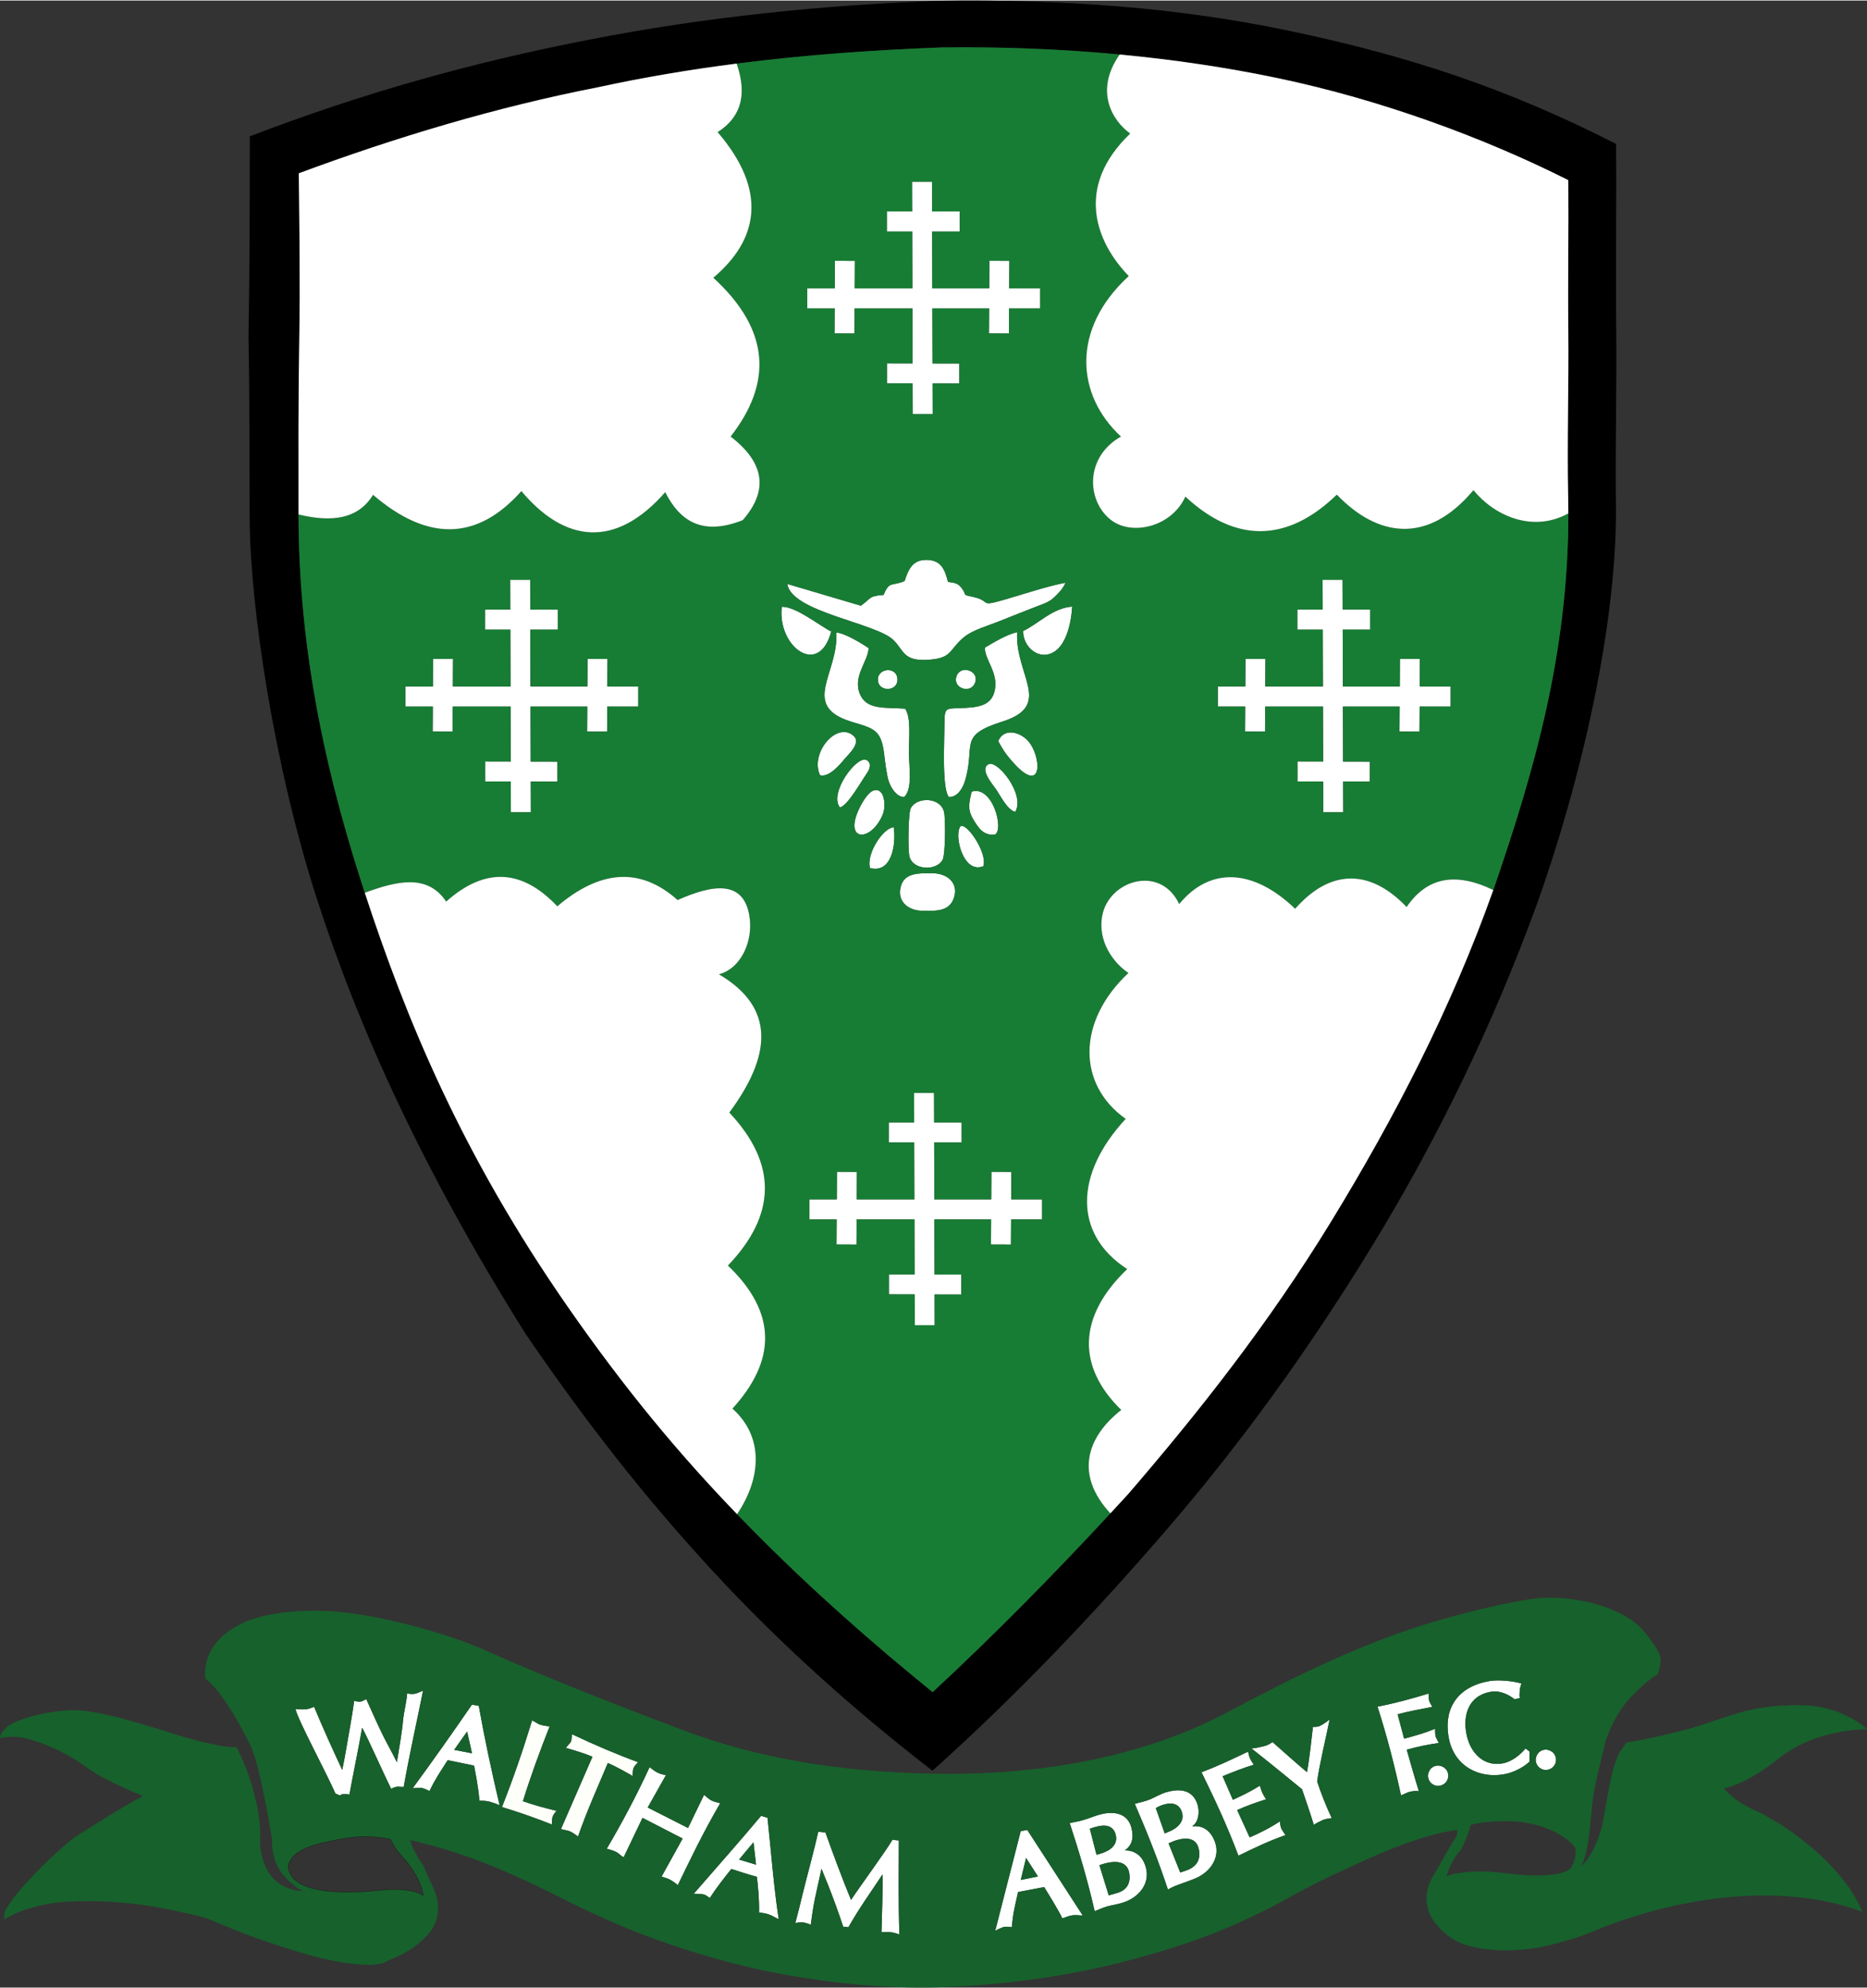 <svg xmlns:inkscape="http://www.inkscape.org/namespaces/inkscape" xmlns:sodipodi="http://sodipodi.sourceforge.net/DTD/sodipodi-0.dtd" xmlns="http://www.w3.org/2000/svg" xmlns:svg="http://www.w3.org/2000/svg" version="1.1" id="svg89" sodipodi:docname="a52720aded25bff6996a8df459c4a5c7.cdr" viewBox="0.0 0.0 527.67 561.38" width="306.504" height="326.26">
  <rect x="0.0" y="0.0" width="527.67" height="561.38" fill="#333333" stroke="none"/>
  <defs id="defs93"/>
  <sodipodi:namedview id="namedview91" pagecolor="#ffffff" bordercolor="#666666" borderopacity="1.0" inkscape:pageshadow="2" inkscape:pageopacity="0.0" inkscape:pagecheckerboard="0"/>
  <g id="Layer1000" transform="translate(-33.805,-140.255)">
    <path d="m 256.323,305.086 c 1.099,7.944 25.184,11.011 30.051,15.896 2.932,2.943 2.721,5.939 9.616,5.538 6.569,-0.382 6.012,-2.447 9.445,-5.687 2.704,-2.552 5.819,-3.274 10.182,-4.978 3.662,-1.43 7.228,-2.89 10.874,-4.292 1.928,-0.741 3.768,-1.293 5.153,-2.6 1.076,-1.016 2.611,-2.484 3.289,-4.23 -5.502,1.063 -12.191,3.353 -17.749,4.933 -6.854,1.948 -2.981,0.218 -8.532,-0.965 -3.095,-0.66 -1.39,-0.258 -3.073,-2.485 -0.953,-1.261 -1.907,-1.507 -3.852,-1.706 -0.935,-3.807 -2.099,-6.197 -6.117,-6.229 -3.902,-0.03 -5.106,2.776 -6.14,5.972 -3.512,1.543 -4.346,-0.124 -5.927,3.925 -4.299,0.316 -3.523,1.011 -6.434,3.051 z m 55.839,17.984 c -0.078,3.496 3.872,6.992 2.782,12.119 -0.969,4.561 -5.11,4.817 -10.11,4.987 -3.502,0.118 -4.065,-0.079 -4.079,3.716 -0.021,5.435 -0.788,18.732 1.193,21.373 2.449,0.161 3.979,-2.51 4.592,-4.534 3.091,-10.215 -2.168,-12.755 10.574,-16.768 14.484,-4.562 3.511,-13.168 4.17,-25.237 -2.894,0.538 -7.1,3.162 -9.12,4.345 z m -22.543,17.25 c -5.57,-0.416 -10.744,0.422 -12.703,-3.962 -2.273,-5.088 2.26,-9.353 2.384,-13.154 -1.673,-1.122 -6.515,-4.188 -9.13,-4.407 0.713,11.539 -10.321,20.723 4.269,25.218 5.994,1.847 8.405,2.036 9.228,8.945 0.243,2.041 0.718,6.13 1.316,7.869 0.666,1.936 2.236,4.468 4.343,4.449 2.509,-2.117 1.364,-8.954 1.364,-12.492 0,-4.434 0.646,-10.027 -1.071,-12.465 z m 1.203,41.674 c 0.9,4.053 7.805,4.256 9.426,0.943 0.759,-1.552 0.822,-11.352 0.381,-13.39 -0.907,-4.201 -7.546,-4.431 -9.388,-1.176 -0.771,1.362 -0.843,11.711 -0.419,13.623 z m 12.687,11.461 c 1.158,-4.089 -2.163,-6.583 -6.032,-6.636 -4.341,-0.059 -8.133,-0.061 -9.113,3.842 -1.063,4.231 2.231,6.704 6.122,6.771 4.296,0.075 7.87,0.097 9.023,-3.977 z m -48.754,-81.897 c -1.3,11.274 10.541,20.047 13.978,6.96 -3.108,-1.511 -10.166,-7.218 -13.978,-6.96 z m 68.228,6.795 c -0.163,4.487 4.712,8.928 9.22,5.586 2.994,-2.22 4.376,-7.804 4.637,-12.457 -5.547,0.353 -9.873,5.112 -13.857,6.871 z m -57.411,40.778 c 2.539,0.659 5.582,-2.972 6.805,-4.448 1.265,-1.526 4.981,-4.748 2.604,-6.756 -4.798,-4.054 -12.316,5.013 -9.41,11.204 z m 50.362,-9.674 c 1.409,2.719 2.514,4.166 4.254,6.111 8.582,9.594 8.028,-2.061 4.052,-6.279 -2.223,-2.358 -6.642,-3.646 -8.306,0.168 z m -32.613,20.704 c 0.959,-2.314 0.529,-7.67 -2.569,-6.743 -1.728,0.517 -3.609,3.905 -4.464,5.909 -3.702,8.673 3.822,8.581 7.033,0.835 z m 25.101,-6.39 c -0.884,3.741 -1.162,5.296 0.763,8.341 1.229,1.944 2.638,4.162 5.836,3.77 2.62,-1.477 -0.712,-14.011 -6.599,-12.111 z m 12.326,5.707 c 2.891,-4.881 -4.993,-14.679 -7.504,-13.485 -2.819,1.341 1.331,5.985 2.193,7.278 1.198,1.798 3.105,5.668 5.311,6.207 z m -49.536,-1.222 c 2.311,-0.795 5.567,-6.707 7.617,-9.706 0.634,-0.927 1.573,-2.803 -0.107,-3.716 -2.674,-1.452 -10.782,9.341 -7.51,13.422 z m 8.491,17.083 c 6.045,1.607 7.422,-6.455 6.698,-11.539 -3.012,0.212 -7.842,7.541 -6.698,11.539 z m 32.033,-0.525 c 1.278,-4.01 -5.357,-13.137 -6.594,-11.088 -1.676,2.776 1.005,13.397 6.594,11.088 z m -2.427,-51.626 c 1.541,-3.45 -3.688,-5.281 -5.023,-2.372 -1.642,3.576 3.632,5.485 5.023,2.372 z m -27.299,-0.37 c 0.643,2.933 6.109,2.555 5.369,-1.369 -0.613,-3.25 -6.202,-2.426 -5.369,1.369 z" style="fill:#ffffff;fill-rule:evenodd" id="path2"/>
    <path d="m 464.973,634.087 1.146,0.883 -0.038,2.859 c -1.831,1.685 -4.519,3.016 -6.923,3.489 -7.314,1.437 -14.323,-2.262 -15.848,-10.03 -1.728,-8.798 2.798,-14.806 11.535,-16.257 2.48,-0.412 6.596,-0.036 9.003,0.723 -0.278,0.501 -0.487,1.41 -0.53,2.12 -0.049,0.815 -0.087,1.297 0.018,1.98 l -1.496,0.323 c -1.578,-1.327 -4.168,-2.484 -6.368,-2.158 -6.776,1.004 -8.229,6.803 -7.198,12.018 1.075,5.436 5.065,9.397 10.528,8.199 2.294,-0.503 4.638,-2.294 6.171,-4.15 z" style="fill:#ffffff;fill-rule:evenodd" id="path4"/>
    <path d="m 440.992,644.559 c -0.765,0.212 -1.489,0.116 -2.171,-0.29 -0.681,-0.405 -1.125,-0.979 -1.331,-1.722 -0.2,-0.721 -0.107,-1.437 0.277,-2.15 0.385,-0.713 0.948,-1.171 1.691,-1.377 0.743,-0.206 1.471,-0.117 2.183,0.268 0.713,0.384 1.175,0.959 1.387,1.725 0.212,0.765 0.123,1.493 -0.268,2.183 -0.391,0.69 -0.98,1.144 -1.768,1.362 z" style="fill:#ffffff;fill-rule:evenodd" id="path6"/>
    <path d="m 431.383,634.423 c 1.121,3.926 2.214,7.805 3.428,11.731 -0.939,-0.121 -1.789,-0.04 -2.711,0.214 -0.678,0.187 -1.508,0.656 -2.332,0.96 -1.728,-8.015 -3.91,-16.593 -6.638,-25.058 5.22,-1.007 9.614,-2.24 14.422,-3.697 0.044,0.501 0.052,1.587 0.185,2.07 0.131,0.477 0.663,1.225 0.856,1.692 -2.867,0.559 -6.95,1.307 -9.777,2.086 l 1.833,6.902 c 3.385,-0.924 5.614,-1.517 8.775,-2.801 -0.04,0.528 -0.018,1.78 0.158,2.248 0.265,0.704 0.68,1.296 0.883,1.758 -3.613,0.543 -5.6,0.963 -9.082,1.895 z" style="fill:#ffffff;fill-rule:evenodd" id="path8"/>
    <path d="m 405.124,655.652 c -1.039,-3.399 -2.153,-6.601 -3.323,-10.037 -4.233,-3.485 -9.899,-8.084 -14.291,-11.533 1.093,-0.041 2.542,-0.421 3.571,-0.657 1.074,-0.246 1.392,-0.58 2.398,-1.134 2.24,1.995 7.738,6.869 9.71,8.474 0.578,-2.828 1.339,-9.604 1.689,-12.758 0.678,-0.059 1.332,0.025 1.94,-0.279 1.057,-0.528 1.934,-1.163 2.774,-1.825 -1.021,5.203 -2.902,12.78 -3.52,17.531 1.165,3.514 2.516,6.896 4.112,10.316 -0.962,0.186 -1.766,0.205 -2.567,0.574 -1.086,0.501 -1.744,0.841 -2.491,1.328 z" style="fill:#ffffff;fill-rule:evenodd" id="path10"/>
    <path d="m 373.389,640.795 c 4.558,-1.698 8.854,-3.762 13.158,-5.815 0.123,0.488 0.3,1.365 0.507,1.821 0.204,0.45 0.486,1.005 1.13,1.866 -2.723,0.812 -6.121,2.152 -8.837,3.252 l 2.903,6.668 c 2.642,-1.2 5.017,-2.342 7.635,-3.993 0.122,0.487 0.501,1.615 0.708,2.069 0.204,0.451 0.777,1.356 1.041,1.787 -2.724,0.849 -5.589,1.861 -8.176,3.038 l 3.537,7.723 c 2.571,-1.098 6.087,-2.843 8.527,-4.539 0.057,0.543 0.202,1.557 0.409,2.013 0.204,0.449 0.88,1.442 1.201,1.871 -4.905,1.736 -8.835,3.639 -13.309,5.825 -3.328,-8.799 -6.506,-15.535 -10.434,-23.584 z" style="fill:#ffffff;fill-rule:evenodd" id="path12"/>
    <path d="m 363.898,673.958 c -2.631,-7.991 -5.83,-16.077 -9.362,-24.218 1.497,-0.452 3.061,-0.722 4.491,-1.355 1.447,-0.641 2.835,-1.478 4.34,-1.923 2.907,-0.861 7.079,-1.257 8.711,2.946 1.049,2.699 0.282,5.691 -1.246,6.57 l 0.038,0.099 c 1.992,-0.243 4.694,0.402 6.194,4.074 1.868,4.574 -1.148,8.686 -5.026,10.474 -0.721,0.332 -1.478,0.583 -2.216,0.874 -1.837,0.724 -4.005,1.286 -5.923,2.459 z m 0.172,-13.071 3.306,8.241 1.669,-0.567 c 3.248,-1.103 4.117,-3.377 3.585,-5.993 -0.854,-4.201 -5.297,-3.223 -8.559,-1.681 z m -3.605,-9.963 2.517,7.15 1.052,-0.421 c 2.735,-1.095 4.809,-3.121 3.69,-5.918 -0.932,-2.329 -3.229,-2.439 -5.507,-1.64 -0.551,0.193 -1.177,0.493 -1.752,0.828 z" style="fill:#ffffff;fill-rule:evenodd" id="path14"/>
    <path d="m 343.192,680.061 c -1.83,-8.112 -4.279,-16.452 -7.058,-24.914 1.057,-0.217 2.128,-0.375 3.17,-0.651 2.13,-0.564 3.843,-1.387 5.827,-1.859 3.648,-0.869 7.383,-0.201 8.425,3.777 0.897,3.425 -0.138,5.201 -1.784,6.446 l 0.02,0.057 c 1.465,-0.105 4.768,0.503 5.897,4.885 1.24,4.816 -2.389,8.637 -6.76,9.917 -1.554,0.455 -2.9,0.642 -4.184,0.989 -1.223,0.331 -2.368,0.902 -3.552,1.353 z m 1.343,-12.996 2.628,8.518 1.762,-0.487 c 0.468,-0.129 1.007,-0.295 1.439,-0.479 2.054,-0.873 3.103,-2.753 2.569,-5.501 -0.619,-3.183 -3.905,-3.675 -8.398,-2.051 z m -2.711,-10.287 1.893,7.343 1.055,-0.301 c 2.801,-0.801 5.153,-2.55 4.33,-5.483 -0.732,-2.61 -3.112,-2.787 -5.389,-2.158 -0.564,0.156 -1.281,0.33 -1.89,0.6 z" style="fill:#ffffff;fill-rule:evenodd" id="path16"/>
    <path d="m 322.305,671.223 4.861,-0.969 -3.362,-5.233 z m 6.613,2.023 -7.38,1.393 c -0.806,3.744 -1.504,6.107 -1.728,9.914 -0.631,-0.075 -1.363,-0.129 -1.996,-0.085 -0.586,0.041 -2.098,0.769 -2.729,1.116 l 7.208,-28.154 1.856,-0.323 15.648,24.125 c -0.676,0.117 -1.717,-0.214 -3.054,0.017 -1.039,0.179 -1.737,0.521 -2.692,0.846 -0.783,-1.797 -3.908,-6.893 -5.133,-8.849 z" style="fill:#ffffff;fill-rule:evenodd" id="path18"/>
    <path d="m 274.331,676.876 c 3.123,-4.697 9.634,-13.482 11.728,-17.021 0.827,0.17 1.223,0.167 1.784,0.212 -0.029,8.785 -0.156,17.796 0.161,26.566 -0.978,-0.354 -1.816,-0.591 -2.803,-0.672 -0.988,-0.082 -1.278,0.072 -2.262,0.023 0.112,-3.988 0.405,-12.307 0.291,-16.322 -3.652,5.543 -6.459,9.345 -9.64,14.927 -0.575,-0.059 -0.909,-0.15 -1.459,-0.087 -1.163,-3.655 -2.945,-8.439 -4.259,-11.789 -0.789,-1.973 -1.116,-2.671 -1.88,-4.642 -1.702,7.784 -2.159,9.032 -3.037,15.828 -0.576,-0.31 -1.838,-0.656 -2.381,-0.7 -0.589,-0.049 -1.405,0.138 -1.99,0.195 0.636,-2.349 1.406,-5.392 2.048,-8.101 1.43,-5.824 3.148,-11.941 4.449,-17.699 0.795,0.073 1.402,0.234 1.992,0.159 2.181,6.097 4.818,13.197 7.258,19.124 z" style="fill:#ffffff;fill-rule:evenodd" id="path20"/>
    <path d="m 242.683,665.465 4.801,1.451 -0.716,-6.338 z m 5.046,4.874 c -2.385,-0.633 -4.79,-1.431 -7.225,-2.215 -2.095,2.621 -4.074,5.108 -6.085,8.189 -0.639,-0.359 -1.04,-0.875 -1.918,-1.02 -0.885,-0.145 -1.72,-0.136 -2.617,-0.171 6.367,-7.335 12.829,-14.595 19.027,-21.996 l 1.817,0.54 c 1.008,9.416 1.706,19.066 3.164,28.669 -1.236,-0.588 -1.736,-1 -2.889,-1.395 -0.998,-0.342 -1.468,-0.32 -2.663,-0.525 0.063,-4.465 -0.373,-7.702 -0.611,-10.075 z" style="fill:#ffffff;fill-rule:evenodd" id="path22"/>
    <path d="m 205.294,662.4 c 4.241,-7.191 8.285,-14.756 12.118,-23.062 0.819,0.705 1.458,1.168 2.238,1.571 0.826,0.427 1.588,0.56 2.37,0.703 l -5.155,9.156 c 3.628,1.876 7.893,3.968 11.394,5.784 l 4.531,-9.362 c 0.755,0.575 1.267,1.166 2.051,1.572 0.826,0.427 1.561,0.504 2.511,0.797 -4.946,8.501 -8.443,15.845 -11.967,23.128 -0.662,-0.539 -1.177,-0.939 -2.108,-1.474 -0.801,-0.46 -1.633,-0.626 -2.501,-0.914 l 5.962,-10.765 c -3.31,-1.712 -8.034,-4.138 -11.342,-5.85 l -5.334,11.15 c -0.826,-0.429 -1.251,-1.067 -2.032,-1.47 -0.82,-0.423 -1.569,-0.625 -2.735,-0.966 z" style="fill:#ffffff;fill-rule:evenodd" id="path24"/>
    <path d="m 205.598,638.187 c -2.96,7.049 -5.948,13.611 -8.421,20.773 -0.799,-0.579 -1.549,-1.142 -2.358,-1.484 -0.85,-0.36 -1.652,-0.296 -2.463,-0.642 l 8.899,-20.417 c -2.151,-0.914 -5.262,-1.86 -7.507,-2.489 0.262,-0.433 1.243,-1.363 1.44,-1.825 0.222,-0.522 0.169,-1.496 0.31,-2.029 6.284,2.983 12.906,5.798 18.628,7.881 -0.354,0.398 -1.041,1.125 -1.228,1.566 -0.229,0.539 -0.33,1.776 -0.288,2.343 -1.94,-1.123 -4.942,-2.798 -7.012,-3.678 z" style="fill:#fefff9;fill-rule:evenodd" id="path26"/>
    <path d="m 189.145,627.861 c -2.789,7.039 -5.36,14.078 -7.549,21.118 3.045,1.077 6.108,1.913 9.524,2.723 -0.538,0.503 -1.064,1.344 -1.165,1.767 -0.115,0.481 -0.216,1.518 -0.146,2.106 -4.587,-1.822 -9.292,-3.478 -14.129,-4.95 3.144,-7.943 5.957,-16.108 8.502,-24.452 0.871,0.308 1.317,0.84 2.148,1.133 0.877,0.31 1.768,0.42 2.815,0.555 z" style="fill:#fefff9;fill-rule:evenodd" id="path28"/>
    <path d="m 162.169,634.479 5.034,0.971 -1.374,-6.16 z m 5.632,4.453 -7.465,-1.544 c -2.149,3.382 -3.53,5.333 -5.147,8.742 -0.6,-0.339 -1.167,-0.581 -1.819,-0.802 -0.556,-0.189 -2.247,-0.051 -2.916,-0.021 5.724,-7.808 11.288,-15.68 16.737,-23.6 l 1.929,0.33 c 1.668,9.362 3.676,18.724 5.893,28.087 -0.898,-0.376 -1.558,-0.641 -2.726,-0.97 -1.014,-0.286 -1.838,-0.294 -2.99,-0.312 -0.26,-3.663 -1.108,-7.739 -1.496,-9.909 z" style="fill:#ffffff;fill-rule:evenodd" id="path30"/>
    <path d="m 144.334,645.452 c -1.798,-3.576 -6.748,-14.698 -8.176,-17.224 -1.036,5.963 -2.62,13.422 -3.589,18.853 -0.435,-0.112 -1.636,-0.104 -1.942,-0.084 -0.297,0.028 -0.617,0.303 -0.809,0.335 -0.382,-0.177 -0.829,-0.34 -1.21,-0.517 -2.815,-6.367 -10.52,-20.605 -11.298,-23.86 0.886,0.05 1.861,0.138 2.861,0.061 1.037,-0.08 1.502,-0.418 2.414,-0.674 2.469,5.885 5.277,12.137 7.942,17.802 0.874,-4.072 1.413,-7.816 2.192,-12.041 0.43,-2.468 0.962,-5.675 1.184,-7.466 0.576,0.074 1.153,0.304 1.727,0.221 0.606,-0.088 1.127,-0.478 1.691,-0.717 1.749,3.864 3.801,8.605 5.798,12.349 1.185,2.224 2.099,3.901 2.855,5.48 0.621,-4.063 1.431,-8.073 1.789,-12.328 0.213,-1.839 0.923,-4.692 1.117,-7.095 0.746,0.111 1.483,0.248 2.228,0.075 0.74,-0.172 1.535,-0.573 2.269,-0.876 -1.986,9.819 -3.694,17.265 -5.476,27.196 -0.581,0.028 -1.32,-0.1 -1.841,-0.062 -0.657,0.047 -1.104,0.389 -1.726,0.573 z" style="fill:#ffffff;fill-rule:evenodd" id="path32"/>
    <path d="m 471.443,640.059 c -0.765,0.212 -1.489,0.116 -2.171,-0.29 -0.682,-0.405 -1.126,-0.979 -1.331,-1.722 -0.2,-0.721 -0.107,-1.437 0.278,-2.15 0.385,-0.713 0.948,-1.171 1.691,-1.377 0.743,-0.206 1.471,-0.117 2.183,0.268 0.713,0.384 1.175,0.959 1.387,1.725 0.212,0.765 0.123,1.493 -0.268,2.183 -0.391,0.69 -0.98,1.144 -1.768,1.362 z" style="fill:#ffffff;fill-rule:evenodd" id="path34"/>
    <path d="m 144.18,659.687 c 0.806,1.731 1.868,3.329 3.15,4.688 3.268,3.464 5.704,7.769 6.15,11.325 -1.829,-1.221 -4.446,-1.619 -7.425,-1.725 -3.405,-0.122 -7.126,0.566 -10.762,0.675 -4.222,0.126 -9.524,0.171 -13.974,-1.233 -3.125,-0.986 -5.744,-2.665 -6.127,-5.892 0.857,-5.115 7.926,-6.564 14.812,-7.876 4.576,-0.872 9.274,-1.033 14.175,0.038 z" style="fill:none;stroke:#1b1918;stroke-width:0.216;stroke-linecap:butt;stroke-linejoin:miter;stroke-dasharray:none" id="path36"/>
    <path d="m 449.389,655.745 c -0.337,2.182 -1.826,5.378 -2.714,6.961 -0.064,0.114 -0.127,0.226 -0.189,0.334 -1.39,1.283 -3.115,4.457 -3.861,7.204 1.323,-0.639 2.256,-0.802 5.212,-1.181 3.424,-0.44 7.358,-0.24 10.968,0.206 4.353,0.538 9.05,1.005 13.683,0.455 1.746,-0.207 4.216,-0.629 5.413,-2.007 0.549,-1.276 1.416,-2.384 1.173,-5.46 -2.038,-3.071 -7.646,-6.236 -14.568,-7.294 -4.604,-0.704 -12.26,-0.25 -15.117,0.783 z" style="fill:none" id="path38"/>
    <path d="m 91.801,614.388 c -0.536,-7.277 3.626,-12.469 10.753,-15.816 4.946,-2.323 13.781,-3.839 24.075,-3.301 14.622,0.764 34.804,6.824 43.613,10.763 18.393,8.224 37.27,15.551 56.401,22.8 21.628,8.195 44.931,11.84 70.5,12.375 47.03,0.983 74.436,-12.48 84.075,-17.625 18.303,-9.77 38.036,-19.492 58.106,-25.387 10.682,-3.138 25.406,-6.633 31.725,-6.713 10.803,-0.137 22.215,3.484 27.188,9.262 1.814,2.109 3.75,4.762 4.669,6.918 0.069,0.425 0.244,0.845 0.244,1.275 0,1.473 -0.347,2.866 -0.825,4.144 -2.873,1.792 -5.044,3.913 -7.163,6.056 -3.501,3.541 -5.873,7.959 -7.575,12.9 -1.106,4.875 -2.49,9.727 -3.319,14.625 -0.409,2.419 -0.648,4.857 -0.844,7.312 -0.136,1.709 -0.375,3.45 -0.562,5.175 -0.489,3.401 -1.082,5.822 -1.772,7.322 -0.178,0.241 -0.356,0.481 -0.534,0.722 1.177,-0.66 2.161,-1.965 3.056,-3.61 1.26,-2.315 2.218,-4.782 2.935,-7.369 0.575,-3.112 1.195,-6.217 1.724,-9.338 0.674,-3.973 1.456,-7.907 3.187,-11.587 0.688,-0.975 1.375,-1.95 2.063,-2.925 5.123,-0.732 9.556,-1.862 13.987,-2.888 6.818,-1.579 12.207,-3.877 18.3,-5.625 7.08,-2.031 15.602,-2.225 19.688,-1.856 7.302,0.658 13.152,4.046 15.976,6.618 -5.221,0.105 -9.677,1.066 -13.838,2.4 -3.718,1.192 -6.595,2.71 -9.244,4.519 -1.649,1.126 -3.259,2.509 -4.894,3.656 -3.951,2.771 -7.928,5.09 -12.413,6.16 1.429,1.801 3.391,3.293 5.596,4.644 1.437,0.7 2.775,1.547 4.312,2.1 0.437,0.157 0.839,0.402 1.238,0.637 2.276,1.345 4.396,2.458 6.787,4.106 8.66,5.969 17.374,14.249 21.168,23.399 -10.164,-3.802 -20.866,-4.912 -31.725,-4.538 -9.704,0.335 -18.416,1.966 -26.307,3.974 -4.375,1.156 -8.319,2.387 -12.451,3.862 -4.218,1.506 -8.123,3.468 -12.6,4.669 -4.773,1.28 -8.405,2.542 -15.357,2.849 -4.569,0.202 -8.759,-0.158 -12.647,-1.153 -3.715,-0.951 -6.649,-2.847 -9.553,-6.394 -1.462,-1.786 -2.56,-4.252 -2.579,-6.975 -0.02,-2.837 1.151,-5.295 2.287,-7.089 0.545,-0.861 1.025,-1.762 1.538,-2.644 1.162,-2.044 2.29,-4.108 3.487,-6.132 0.26,-0.44 0.588,-0.838 0.881,-1.256 0.381,-0.691 0.64,-1.399 0.469,-2.306 -7.42,0.911 -17.083,4.561 -23.944,7.612 -8.302,3.691 -16.359,7.396 -24.581,12.038 -3.808,2.15 -7.69,4.02 -11.719,5.887 -10.294,4.771 -21.172,8.346 -32.7,11.363 -15.92,4.166 -32.745,6.653 -50.888,7.463 -14.648,0.654 -29.395,-0.649 -44.25,-3.15 -13.629,-2.295 -26.649,-6.041 -39.356,-10.65 -9.205,-3.338 -17.885,-7.396 -26.38,-11.664 -13.26,-6.662 -26.787,-12.678 -42.112,-16.012 0.231,0.669 0.462,1.338 0.694,2.006 0.587,1.1 1.175,2.199 1.762,3.299 1.048,1.378 1.758,2.616 2.081,3.694 0.587,1.287 1.175,2.575 1.762,3.862 1.132,2.374 1.649,4.492 1.613,6.262 -0.067,3.202 -1.033,5.248 -2.25,6.787 -2.613,3.303 -6.323,5.901 -11.231,7.837 -0.637,0.251 -1.213,0.647 -1.856,0.881 -1.183,0.431 -2.547,0.555 -3.881,0.563 -3.723,0.021 -7.129,-0.46 -11.043,-1.256 -6.411,-1.306 -12.64,-3.414 -18.844,-5.494 -5.101,-1.711 -10.007,-3.735 -15.037,-5.869 -1.029,-0.437 -2.1,-0.79 -3.187,-1.05 -5.289,-1.265 -10.465,-2.392 -15.938,-3.188 -10.121,-1.472 -21.245,-1.371 -26.7,-0.375 -5.313,0.97 -9.585,2.45 -12.591,4.463 -0.176,-0.952 -0.07,-2.067 0.516,-3.038 4.595,-7.622 17.231,-18.905 19.774,-20.476 1.337,-0.826 14.063,-9.065 18.926,-11.362 -3.994,-1.618 -7.741,-3.321 -11.512,-5.325 -2.886,-1.534 -4.36,-2.756 -6.563,-4.238 -4.417,-2.971 -9.323,-5.089 -13.8,-6.413 -2.962,-0.876 -5.97,-1.083 -8.588,-0.338 0.308,-2.346 2.447,-3.871 4.875,-4.837 4.298,-1.711 9.103,-2.702 14.175,-3.076 1.396,-0.103 2.822,-0.062 4.2,0.075 5.222,0.52 11.263,2.172 16.426,3.675 6.556,1.909 13.06,4.239 19.688,5.662 2.465,0.529 5.187,1.119 7.481,0.975 2.174,4.254 4.164,9.156 5.663,15.956 0.733,3.326 1.121,7.292 1.014,9.056 -0.227,3.715 0.516,6.667 1.801,9.375 0.81,1.708 2.332,3.391 4.069,4.453 2.102,1.286 4.23,1.783 6.234,1.828 -1.784,-0.831 -3.316,-2.188 -4.716,-3.572 -1.332,-1.317 -2.257,-2.876 -3.075,-4.678 -0.281,-1.2 -0.715,-2.375 -0.844,-3.6 -0.117,-1.118 -0.087,-1.975 -0.112,-2.982 -0.856,-4.506 -1.544,-9.077 -2.531,-13.556 -1.182,-5.363 -2.255,-10.191 -3.9,-13.425 -2.848,-5.598 -5.798,-10.835 -9.412,-15.3 -0.939,-0.971 -1.671,-1.932 -3.041,-2.866 z" style="fill:none" id="path40"/>
    <path d="m 287.843,660.067 c -0.029,8.785 -0.156,17.796 0.161,26.566 -0.978,-0.354 -1.817,-0.591 -2.803,-0.672 -0.989,-0.082 -1.278,0.072 -2.262,0.023 0.112,-3.988 0.405,-12.307 0.291,-16.322 -3.652,5.543 -6.459,9.345 -9.64,14.927 -0.575,-0.059 -0.909,-0.15 -1.459,-0.088 -1.163,-3.655 -2.946,-8.439 -4.259,-11.788 -0.789,-1.973 -1.116,-2.671 -1.88,-4.642 -1.702,7.784 -2.159,9.032 -3.037,15.828 -0.576,-0.31 -1.838,-0.656 -2.381,-0.701 -0.589,-0.049 -1.405,0.138 -1.99,0.196 0.636,-2.349 1.406,-5.392 2.048,-8.101 1.43,-5.824 3.148,-11.94 4.449,-17.699 0.794,0.073 1.402,0.234 1.992,0.159 2.181,6.097 4.818,13.197 7.258,19.124 3.123,-4.697 9.634,-13.482 11.727,-17.021 0.828,0.17 1.223,0.167 1.784,0.212 z m -37.115,-6.401 c 1.007,9.415 1.706,19.066 3.164,28.669 -1.236,-0.588 -1.736,-1.001 -2.889,-1.395 -0.997,-0.342 -1.468,-0.32 -2.663,-0.525 0.063,-4.465 -0.373,-7.702 -0.611,-10.075 -2.385,-0.633 -4.79,-1.431 -7.225,-2.215 -2.095,2.621 -4.074,5.108 -6.086,8.189 -0.639,-0.359 -1.04,-0.876 -1.918,-1.02 -0.886,-0.145 -1.72,-0.136 -2.617,-0.172 6.367,-7.335 12.829,-14.595 19.027,-21.996 z m -13.376,-4.107 c -4.946,8.501 -8.443,15.845 -11.967,23.128 -0.662,-0.539 -1.177,-0.939 -2.108,-1.474 -0.801,-0.46 -1.633,-0.626 -2.5,-0.914 l 5.962,-10.765 c -3.311,-1.712 -8.034,-4.138 -11.342,-5.85 l -5.334,11.151 c -0.826,-0.429 -1.251,-1.067 -2.033,-1.47 -0.82,-0.423 -1.569,-0.625 -2.735,-0.965 4.241,-7.191 8.285,-14.756 12.118,-23.062 0.818,0.705 1.458,1.168 2.238,1.571 0.826,0.427 1.588,0.56 2.369,0.703 l -5.154,9.156 c 3.628,1.876 7.893,3.969 11.394,5.784 l 4.531,-9.362 c 0.755,0.575 1.267,1.166 2.051,1.572 0.826,0.427 1.561,0.504 2.511,0.797 z m -31.754,-11.373 c -2.96,7.049 -5.948,13.611 -8.421,20.773 -0.799,-0.579 -1.549,-1.142 -2.358,-1.484 -0.85,-0.36 -1.652,-0.296 -2.463,-0.642 l 8.899,-20.417 c -2.151,-0.914 -5.262,-1.86 -7.507,-2.489 0.262,-0.433 1.243,-1.363 1.44,-1.825 0.222,-0.522 0.169,-1.496 0.31,-2.029 6.284,2.983 12.906,5.798 18.628,7.881 -0.354,0.398 -1.041,1.125 -1.228,1.566 -0.229,0.539 -0.33,1.776 -0.288,2.343 -1.94,-1.123 -4.942,-2.798 -7.012,-3.678 z m -16.453,-10.325 c -2.789,7.039 -5.36,14.078 -7.549,21.118 3.044,1.077 6.108,1.913 9.525,2.723 -0.538,0.503 -1.064,1.344 -1.165,1.767 -0.115,0.481 -0.215,1.518 -0.146,2.106 -4.587,-1.822 -9.292,-3.478 -14.13,-4.95 3.144,-7.943 5.957,-16.108 8.502,-24.452 0.871,0.308 1.317,0.84 2.148,1.134 0.877,0.31 1.768,0.42 2.815,0.555 z m -20.026,-5.825 c 1.668,9.362 3.676,18.725 5.893,28.087 -0.898,-0.376 -1.558,-0.641 -2.726,-0.97 -1.014,-0.286 -1.838,-0.294 -2.99,-0.312 -0.26,-3.663 -1.108,-7.739 -1.496,-9.909 l -7.465,-1.545 c -2.149,3.383 -3.53,5.333 -5.147,8.742 -0.6,-0.339 -1.167,-0.58 -1.82,-0.802 -0.556,-0.189 -2.247,-0.052 -2.916,-0.021 5.724,-7.808 11.288,-15.68 16.737,-23.6 z m -15.742,-4.291 c -1.986,9.819 -3.694,17.265 -5.476,27.196 -0.581,0.028 -1.32,-0.1 -1.841,-0.063 -0.657,0.047 -1.104,0.389 -1.726,0.573 -1.798,-3.576 -6.748,-14.698 -8.176,-17.224 -1.036,5.963 -2.62,13.422 -3.589,18.853 -0.435,-0.111 -1.636,-0.104 -1.941,-0.084 -0.297,0.028 -0.617,0.303 -0.809,0.335 -0.382,-0.177 -0.829,-0.34 -1.21,-0.518 -2.815,-6.367 -10.519,-20.605 -11.298,-23.86 0.886,0.05 1.861,0.138 2.861,0.061 1.037,-0.08 1.502,-0.417 2.414,-0.674 2.469,5.885 5.277,12.137 7.942,17.802 0.874,-4.073 1.413,-7.817 2.192,-12.041 0.43,-2.468 0.962,-5.675 1.184,-7.466 0.576,0.074 1.153,0.304 1.727,0.221 0.606,-0.088 1.127,-0.478 1.691,-0.718 1.749,3.864 3.801,8.605 5.798,12.349 1.185,2.224 2.099,3.901 2.855,5.48 0.621,-4.063 1.431,-8.073 1.789,-12.328 0.213,-1.839 0.923,-4.691 1.117,-7.095 0.746,0.111 1.483,0.248 2.228,0.075 0.74,-0.172 1.535,-0.573 2.269,-0.876 z m -50.824,-19.174 c -7.127,3.347 -11.289,8.539 -10.753,15.816 1.37,0.933 2.102,1.895 3.041,2.866 3.614,4.465 6.565,9.702 9.412,15.3 1.645,3.234 2.718,8.062 3.9,13.425 0.988,4.479 1.675,9.05 2.531,13.556 0.025,1.007 -0.005,1.863 0.112,2.982 0.129,1.226 0.563,2.4 0.844,3.6 0.817,1.802 1.742,3.362 3.075,4.678 1.399,1.383 2.932,2.741 4.716,3.572 -2.004,-0.045 -4.133,-0.543 -6.234,-1.828 -1.737,-1.062 -3.259,-2.745 -4.069,-4.453 -1.285,-2.708 -2.028,-5.66 -1.801,-9.375 0.107,-1.765 -0.281,-5.731 -1.014,-9.056 -1.499,-6.8 -3.489,-11.702 -5.663,-15.956 -2.294,0.144 -5.016,-0.446 -7.481,-0.975 -6.628,-1.423 -13.132,-3.753 -19.688,-5.662 -5.163,-1.503 -11.203,-3.155 -16.426,-3.675 -1.379,-0.137 -2.804,-0.178 -4.2,-0.075 -5.072,0.374 -9.877,1.365 -14.175,3.076 -2.428,0.966 -4.567,2.491 -4.875,4.837 2.617,-0.746 5.625,-0.538 8.588,0.338 4.477,1.324 9.383,3.442 13.8,6.413 2.203,1.481 3.676,2.704 6.563,4.238 3.771,2.003 7.518,3.707 11.512,5.325 -4.863,2.297 -17.588,10.536 -18.926,11.362 -2.543,1.571 -15.18,12.854 -19.774,20.476 -0.585,0.971 -0.692,2.085 -0.516,3.038 3.005,-2.013 7.278,-3.493 12.591,-4.463 5.454,-0.996 16.578,-1.097 26.7,0.375 5.473,0.796 10.648,1.922 15.938,3.188 1.087,0.26 2.158,0.614 3.187,1.05 5.03,2.135 9.936,4.159 15.037,5.869 6.203,2.08 12.433,4.188 18.844,5.494 3.914,0.797 7.32,1.278 11.043,1.256 1.333,-0.008 2.698,-0.131 3.881,-0.563 0.643,-0.234 1.22,-0.63 1.856,-0.881 4.908,-1.936 8.618,-4.534 11.231,-7.837 1.217,-1.539 2.183,-3.585 2.25,-6.787 0.037,-1.77 -0.48,-3.889 -1.613,-6.262 l -1.762,-3.862 c -0.323,-1.078 -1.033,-2.316 -2.081,-3.694 l -1.762,-3.299 -0.694,-2.006 c 15.325,3.334 28.852,9.351 42.112,16.012 8.495,4.268 17.175,8.325 26.38,11.664 12.708,4.609 25.728,8.355 39.356,10.65 14.855,2.501 29.602,3.804 44.25,3.15 18.143,-0.81 34.968,-3.296 50.888,-7.463 11.528,-3.017 22.406,-6.592 32.7,-11.363 4.029,-1.867 7.911,-3.737 11.719,-5.887 8.222,-4.642 16.28,-8.347 24.581,-12.038 6.861,-3.05 16.524,-6.701 23.944,-7.612 0.171,0.907 -0.088,1.616 -0.469,2.306 -0.294,0.419 -0.621,0.816 -0.881,1.256 -1.196,2.024 -2.325,4.088 -3.487,6.132 -0.512,0.881 -0.992,1.782 -1.538,2.644 -1.136,1.794 -2.307,4.252 -2.287,7.089 0.02,2.723 1.117,5.189 2.579,6.975 2.905,3.546 5.838,5.442 9.553,6.394 3.888,0.995 8.079,1.355 12.647,1.153 6.952,-0.308 10.584,-1.569 15.357,-2.849 4.477,-1.201 8.382,-3.163 12.6,-4.669 4.132,-1.475 8.075,-2.706 12.451,-3.862 7.891,-2.008 16.603,-3.64 26.307,-3.974 10.858,-0.374 21.561,0.736 31.725,4.538 -3.794,-9.149 -12.508,-17.43 -21.168,-23.399 -2.391,-1.648 -4.512,-2.761 -6.787,-4.106 -0.399,-0.236 -0.801,-0.48 -1.238,-0.637 -1.537,-0.552 -2.875,-1.4 -4.312,-2.1 -2.204,-1.351 -4.167,-2.843 -5.596,-4.644 4.485,-1.07 8.462,-3.389 12.413,-6.16 1.635,-1.147 3.244,-2.53 4.894,-3.656 2.65,-1.809 5.526,-3.327 9.244,-4.519 4.16,-1.334 8.617,-2.295 13.838,-2.4 -2.823,-2.572 -8.674,-5.96 -15.976,-6.618 -4.086,-0.368 -12.608,-0.175 -19.688,1.856 -6.093,1.748 -11.482,4.046 -18.3,5.625 -4.431,1.026 -8.864,2.156 -13.987,2.888 l -2.063,2.925 c -1.731,3.68 -2.513,7.614 -3.187,11.587 -0.529,3.12 -1.149,6.225 -1.724,9.338 -0.717,2.587 -1.674,5.054 -2.935,7.369 -0.895,1.645 -1.879,2.95 -3.056,3.61 l 0.534,-0.722 c 0.69,-1.5 1.283,-3.921 1.772,-7.322 0.187,-1.725 0.426,-3.466 0.562,-5.175 0.196,-2.455 0.435,-4.893 0.844,-7.312 0.828,-4.898 2.212,-9.75 3.319,-14.625 1.702,-4.94 4.074,-9.359 7.575,-12.9 2.119,-2.143 4.289,-4.264 7.163,-6.056 0.478,-1.278 0.825,-2.671 0.825,-4.144 0,-0.43 -0.175,-0.85 -0.244,-1.275 -0.919,-2.156 -2.854,-4.81 -4.669,-6.918 -4.973,-5.779 -16.385,-9.399 -27.188,-9.262 -6.319,0.08 -21.044,3.575 -31.725,6.713 -20.07,5.896 -39.804,15.617 -58.106,25.387 -9.64,5.146 -37.045,18.608 -84.075,17.625 -25.569,-0.534 -48.872,-4.179 -70.5,-12.375 -19.131,-7.249 -38.008,-14.576 -56.401,-22.8 -8.809,-3.938 -28.991,-9.998 -43.613,-10.763 -10.294,-0.538 -19.129,0.978 -24.075,3.301 z m 41.626,61.115 c 0.806,1.731 1.868,3.329 3.15,4.688 3.268,3.464 5.704,7.769 6.15,11.325 -1.829,-1.221 -4.446,-1.619 -7.425,-1.725 -3.405,-0.122 -7.126,0.566 -10.762,0.675 -4.222,0.126 -9.524,0.171 -13.974,-1.233 -3.125,-0.986 -5.744,-2.665 -6.127,-5.892 0.857,-5.115 7.926,-6.564 14.812,-7.876 4.576,-0.872 9.274,-1.033 14.175,0.038 z m 170.904,25.898 7.208,-28.154 1.856,-0.323 15.648,24.125 c -0.676,0.117 -1.717,-0.214 -3.054,0.017 -1.039,0.179 -1.737,0.521 -2.692,0.846 -0.783,-1.797 -3.908,-6.893 -5.133,-8.85 l -7.38,1.393 c -0.806,3.744 -1.504,6.107 -1.728,9.914 -0.631,-0.075 -1.363,-0.129 -1.996,-0.085 -0.586,0.041 -2.098,0.77 -2.729,1.116 z m 28.108,-5.523 c -1.83,-8.112 -4.279,-16.452 -7.059,-24.914 1.057,-0.217 2.128,-0.375 3.171,-0.651 2.129,-0.564 3.843,-1.388 5.826,-1.86 3.649,-0.868 7.383,-0.201 8.425,3.777 0.897,3.425 -0.138,5.201 -1.783,6.446 l 0.019,0.057 c 1.465,-0.105 4.769,0.503 5.897,4.885 1.241,4.816 -2.388,8.637 -6.76,9.917 -1.554,0.455 -2.9,0.642 -4.184,0.99 -1.223,0.331 -2.368,0.902 -3.552,1.352 z m 20.706,-6.104 c -2.631,-7.991 -5.83,-16.077 -9.362,-24.218 1.497,-0.452 3.061,-0.722 4.491,-1.355 1.447,-0.641 2.835,-1.478 4.34,-1.924 2.907,-0.861 7.079,-1.257 8.711,2.946 1.048,2.699 0.282,5.691 -1.246,6.57 l 0.038,0.099 c 1.992,-0.243 4.694,0.402 6.193,4.074 1.868,4.574 -1.148,8.686 -5.026,10.474 -0.721,0.332 -1.477,0.583 -2.216,0.874 -1.837,0.724 -4.005,1.286 -5.923,2.459 z m 82.777,-11.252 c 0.888,-1.583 2.377,-4.779 2.714,-6.961 2.857,-1.034 10.513,-1.487 15.117,-0.783 6.923,1.058 12.53,4.223 14.568,7.294 0.243,3.076 -0.624,4.183 -1.173,5.46 -1.197,1.379 -3.667,1.8 -5.413,2.007 -4.633,0.55 -9.331,0.083 -13.683,-0.455 -3.61,-0.446 -7.545,-0.646 -10.968,-0.206 -2.956,0.38 -3.889,0.542 -5.212,1.181 0.746,-2.747 2.471,-5.921 3.861,-7.204 z m -62.851,1.673 c -3.328,-8.799 -6.506,-15.535 -10.434,-23.584 4.558,-1.698 8.855,-3.762 13.159,-5.815 0.123,0.488 0.3,1.365 0.507,1.821 0.204,0.45 0.486,1.005 1.13,1.866 -2.723,0.812 -6.121,2.152 -8.837,3.251 l 2.903,6.668 c 2.643,-1.2 5.017,-2.342 7.635,-3.993 0.122,0.487 0.502,1.615 0.708,2.069 0.205,0.451 0.777,1.356 1.042,1.787 -2.725,0.849 -5.589,1.861 -8.176,3.038 l 3.537,7.723 c 2.571,-1.098 6.087,-2.843 8.526,-4.539 0.057,0.543 0.202,1.557 0.409,2.013 0.203,0.449 0.88,1.442 1.2,1.871 -4.905,1.736 -8.835,3.639 -13.309,5.825 z m 21.3,-8.726 c -1.039,-3.399 -2.153,-6.601 -3.323,-10.037 -4.233,-3.485 -9.899,-8.084 -14.291,-11.533 1.093,-0.041 2.542,-0.421 3.571,-0.657 1.074,-0.246 1.392,-0.58 2.398,-1.134 2.24,1.995 7.738,6.869 9.71,8.474 0.578,-2.828 1.339,-9.604 1.689,-12.758 0.678,-0.059 1.332,0.025 1.94,-0.279 1.057,-0.528 1.934,-1.163 2.774,-1.825 -1.021,5.203 -2.902,12.78 -3.52,17.531 1.165,3.514 2.516,6.896 4.112,10.316 -0.962,0.186 -1.766,0.205 -2.567,0.574 -1.086,0.501 -1.744,0.841 -2.491,1.328 z m 24.644,-8.323 c -1.728,-8.015 -3.91,-16.593 -6.638,-25.058 5.22,-1.008 9.614,-2.24 14.422,-3.697 0.044,0.501 0.052,1.587 0.185,2.07 0.131,0.477 0.663,1.225 0.856,1.692 -2.867,0.559 -6.951,1.307 -9.777,2.085 l 1.833,6.902 c 3.385,-0.924 5.614,-1.517 8.775,-2.801 -0.04,0.528 -0.018,1.78 0.158,2.248 0.265,0.704 0.681,1.296 0.883,1.758 -3.613,0.542 -5.6,0.963 -9.082,1.895 1.121,3.926 2.214,7.805 3.428,11.731 -0.939,-0.121 -1.789,-0.04 -2.711,0.214 -0.678,0.187 -1.508,0.656 -2.332,0.96 z m 41.674,-7.269 c -0.765,0.212 -1.489,0.115 -2.171,-0.29 -0.682,-0.405 -1.126,-0.979 -1.331,-1.722 -0.2,-0.721 -0.107,-1.437 0.278,-2.15 0.384,-0.713 0.949,-1.171 1.691,-1.377 0.743,-0.206 1.471,-0.117 2.183,0.268 0.713,0.384 1.175,0.959 1.387,1.725 0.212,0.766 0.123,1.493 -0.268,2.183 -0.391,0.69 -0.98,1.144 -1.768,1.362 z m -30.45,4.5 c -0.765,0.212 -1.489,0.115 -2.171,-0.29 -0.682,-0.405 -1.126,-0.979 -1.331,-1.722 -0.2,-0.721 -0.107,-1.437 0.278,-2.15 0.384,-0.713 0.948,-1.171 1.691,-1.377 0.743,-0.206 1.471,-0.117 2.183,0.268 0.713,0.384 1.175,0.959 1.387,1.725 0.212,0.766 0.123,1.493 -0.268,2.183 -0.391,0.69 -0.98,1.144 -1.768,1.362 z m 18.166,-3.242 c -7.314,1.437 -14.323,-2.262 -15.848,-10.03 -1.728,-8.798 2.798,-14.806 11.535,-16.257 2.48,-0.412 6.596,-0.036 9.003,0.723 -0.278,0.501 -0.487,1.41 -0.53,2.12 -0.049,0.815 -0.087,1.297 0.018,1.98 l -1.496,0.323 c -1.578,-1.327 -4.168,-2.484 -6.368,-2.158 -6.776,1.004 -8.229,6.803 -7.198,12.018 1.075,5.436 5.065,9.397 10.528,8.199 2.294,-0.503 4.638,-2.294 6.171,-4.15 l 1.146,0.883 -0.038,2.859 c -1.831,1.685 -4.519,3.016 -6.923,3.489 z" style="fill:#17612c;fill-rule:evenodd" id="path42"/>
    <path d="m 167.203,635.451 -1.374,-6.16 -3.661,5.189 z" style="fill:#17612c;fill-rule:evenodd" id="path44"/>
    <path d="m 246.768,660.578 -4.085,4.887 4.801,1.451 z" style="fill:#17612c;fill-rule:evenodd" id="path46"/>
    <path d="m 323.804,665.021 -1.5,6.201 4.861,-0.968 z" style="fill:#17612c;fill-rule:evenodd" id="path48"/>
    <path d="m 341.824,656.779 1.893,7.343 1.055,-0.302 c 2.801,-0.8 5.152,-2.55 4.33,-5.483 -0.732,-2.61 -3.112,-2.787 -5.389,-2.158 -0.564,0.156 -1.281,0.331 -1.89,0.6 z" style="fill:#17612c;fill-rule:evenodd" id="path50"/>
    <path d="m 352.933,669.116 c -0.619,-3.183 -3.905,-3.675 -8.398,-2.051 l 2.628,8.518 1.762,-0.487 c 0.468,-0.129 1.007,-0.295 1.439,-0.479 2.055,-0.873 3.103,-2.753 2.569,-5.501 z" style="fill:#17612c;fill-rule:evenodd" id="path52"/>
    <path d="m 360.465,650.924 2.517,7.15 1.052,-0.421 c 2.735,-1.095 4.809,-3.121 3.69,-5.917 -0.932,-2.329 -3.229,-2.439 -5.507,-1.64 -0.551,0.193 -1.177,0.493 -1.752,0.828 z" style="fill:#17612c;fill-rule:evenodd" id="path54"/>
    <path d="m 372.63,662.568 c -0.855,-4.202 -5.297,-3.224 -8.559,-1.681 l 3.306,8.241 1.669,-0.567 c 3.248,-1.103 4.117,-3.377 3.585,-5.993 z" style="fill:#17612c;fill-rule:evenodd" id="path56"/>
    <path d="m 200.286,151.316 c 33.002,-6.437 66.07,-9.8 99.09,-10.998 34.523,-0.5 67.444,1.933 98.338,8.396 34.338,7.141 62.49,16.569 92.842,32.05 0.138,17.264 -0.14,34.882 0.036,52.12 0.162,15.862 -0.237,31.688 -0.113,47.363 0.9,35.648 -10.285,81.761 -22.323,115.382 -12.523,34.256 -28.033,66.212 -46.525,96.462 -18.472,30.218 -37.745,56.531 -57.865,79.886 -20.662,23.985 -42.924,47.362 -66.425,68.396 -22.165,-17.118 -42.912,-35.669 -62.156,-56.475 -18.289,-19.844 -34.824,-40.595 -52.862,-66.989 -28.781,-45.876 -46.937,-85.623 -59.021,-123.062 -12.124,-37.564 -18.859,-82.889 -18.932,-107.281 -0.117,-15.985 0.025,-33.289 -0.338,-51.264 0.327,-18.782 0.385,-38.005 0.368,-56.675 31.798,-12.189 62.425,-20.785 95.885,-27.311 z m 2.463,13.455 c -28.388,5.537 -56.976,14.074 -84.497,24.293 0.175,16.121 0.398,31.505 0.145,46.024 -0.307,17.636 -0.227,34.444 -0.225,50.013 0.005,34.293 6.114,68.146 17.778,104.282 11.704,36.261 27.397,75.47 58.373,119.995 17.507,25.164 33.985,44.611 52.308,63.132 16.786,16.966 33.663,31.785 50.766,45.654 18.559,-17.222 36.159,-35.123 55.211,-55.894 19.591,-22.742 39.475,-47.721 57.505,-77.216 17.972,-29.4 33.914,-60.178 45.85,-93.797 11.514,-33.488 21.924,-68.82 21.049,-110.805 -0.324,-15.566 0.201,-31.473 0.04,-47.225 -0.146,-14.31 0.119,-28.058 0,-42.231 -23.828,-11.988 -52.956,-22.719 -82.166,-28.829 -29.773,-6.229 -62.001,-9.046 -94.588,-8.666 -32.12,1.166 -65.122,4.21 -97.549,11.27 z" style="fill:none" id="path58"/>
    <path d="m 135.951,389.383 c -11.664,-36.136 -17.773,-69.989 -17.778,-104.282 -0.002,-15.569 -0.082,-32.378 0.225,-50.013 0.253,-14.518 0.03,-29.902 -0.145,-46.024 27.521,-10.218 56.109,-18.756 84.497,-24.293 32.427,-7.061 65.43,-10.104 97.549,-11.27 32.588,-0.38 64.815,2.437 94.588,8.666 29.209,6.111 58.337,16.841 82.166,28.829 0.119,14.172 -0.146,27.92 0,42.231 0.161,15.752 -0.364,31.659 -0.04,47.225 0.875,41.985 -9.535,77.317 -21.049,110.805 -11.936,33.619 -27.878,64.397 -45.85,93.797 -18.03,29.495 -37.914,54.474 -57.505,77.216 -19.052,20.771 -36.651,38.672 -55.211,55.894 C 280.295,604.295 263.418,589.477 246.632,572.511 228.309,553.99 211.831,534.543 194.324,509.379 163.348,464.853 147.654,425.644 135.951,389.383 Z M 299.376,140.318 c -33.02,1.199 -66.089,4.561 -99.09,10.998 -33.46,6.527 -64.087,15.123 -95.885,27.311 0.017,18.67 -0.041,37.893 -0.368,56.675 0.363,17.975 0.221,35.279 0.338,51.264 0.073,24.393 6.807,69.717 18.932,107.281 12.084,37.439 30.239,77.186 59.021,123.062 18.038,26.394 34.573,47.145 52.862,66.989 19.244,20.806 39.992,39.357 62.156,56.475 23.501,-21.034 45.763,-44.412 66.425,-68.396 20.12,-23.355 39.393,-49.669 57.865,-79.886 18.491,-30.25 34.002,-62.206 46.525,-96.462 12.038,-33.621 23.223,-79.734 22.323,-115.382 -0.125,-15.675 0.275,-31.501 0.113,-47.363 -0.177,-17.238 0.102,-34.856 -0.036,-52.12 -30.352,-15.481 -58.504,-24.909 -92.842,-32.05 -30.894,-6.464 -63.815,-8.897 -98.338,-8.396 z" style="fill:#000000;fill-rule:evenodd" id="path60"/>
    <path d="m 116.74,285.078 c 9.938,2.709 18.062,2.118 22.5,-5.175 15.289,13.121 29.302,13.162 41.925,-1.05 12.209,14.544 26.566,16.403 40.65,0.3 4.117,8.135 10.448,12.448 21.9,7.912 7.196,-8.202 6.393,-16.09 -3.412,-23.625 11.667,-14.957 11.44,-29.913 -4.894,-44.869 12.814,-10.784 15.405,-24.646 1.219,-41.138 6.248,-4.002 8.816,-10.211 5.064,-20.213" style="fill:none" id="path62"/>
    <path d="m 136.242,392.571 c 9.284,-3.438 18.235,-5.879 23.663,2.25 10.972,-9.774 21.436,-9.228 31.407,1.331 11.816,-10.012 23.196,-11.416 34.013,-1.762 9.87,-4.395 18.507,-5.732 20.251,4.313 1.258,7.247 -2.358,15.037 -8.578,16.66 16.242,9.551 14.695,23.181 2.936,39.066 13.547,14.406 13.394,28.813 -0.393,43.219 14.06,13.475 13.549,26.95 1.276,40.425 9.041,8.056 8.185,19.934 0.995,30.281" style="fill:none" id="path64"/>
    <path d="m 477.305,285.015 c -10.126,5.772 -21.125,0.868 -27.063,-6.425 -12.976,15.496 -27.115,13.225 -38.613,1.262 -14.209,13.794 -28.91,13.528 -42.806,0.55 -3.805,8.51 -15.117,11.275 -21.119,6.537 -6.787,-5.357 -7.361,-17.683 2.913,-23.5 -12.729,-11.769 -14.128,-30.381 2.206,-45.338 -9.126,-9.409 -15.53,-25.021 0.406,-40.263 -5.092,-3.689 -10.254,-12.117 -2.845,-22.525" style="fill:none" id="path66"/>
    <path d="m 456.021,391.633 c -10.877,-5.313 -18.954,-3.66 -24.663,4.719 -10.847,-11.337 -22.061,-10.275 -31.5,0.503 -11.629,-11.169 -23.899,-12.119 -32.778,-1.34 -5.307,-11.239 -19.836,-6.723 -21.735,3.227 -1.379,7.224 3.046,13.341 7.39,16.246 -14.68,13.738 -14.414,31.587 -0.779,41.222 -14.422,15.531 -14.863,32.532 0.424,42.438 -14.06,13.475 -14.206,27.575 -1.682,39.8 -10.104,7.931 -13.466,19.059 -1.901,30.406" style="fill:none" id="path68"/>
    <path d="m 435.112,326.273 -0.044,7.772 h 8.739 v 5.669 h -8.771 l -0.041,7.09 -5.647,-0.022 0.04,-7.068 h -16.029 l 0.044,15.548 7.564,0.017 v 5.647 l -7.548,-0.017 0.025,8.688 h -5.647 l -0.025,-8.701 -7.265,-0.017 v -5.647 l 7.249,0.017 -0.044,-15.535 h -16.33 l -0.041,7.09 -5.647,-0.022 0.04,-7.068 h -7.74 v -5.669 h 7.772 l 0.044,-7.794 5.647,0.022 -0.044,7.772 h 16.281 l -0.046,-16.067 h -7.168 v -5.669 h 7.152 l -0.024,-8.382 h 5.647 l 0.024,8.382 h 7.779 v 5.669 h -7.763 l 0.046,16.067 h 16.078 l 0.044,-7.794 z" style="fill:#ffffff;fill-rule:evenodd" id="path70"/>
    <path d="m 205.506,326.273 -0.044,7.772 h 8.739 v 5.669 h -8.772 l -0.041,7.09 -5.647,-0.022 0.04,-7.068 h -16.029 l 0.044,15.548 7.564,0.017 v 5.647 l -7.548,-0.017 0.025,8.688 h -5.647 l -0.025,-8.701 -7.265,-0.017 v -5.647 l 7.249,0.017 -0.044,-15.535 h -16.33 l -0.041,7.09 -5.647,-0.022 0.04,-7.068 h -7.74 v -5.669 h 7.772 l 0.044,-7.794 5.647,0.022 -0.044,7.772 h 16.281 l -0.046,-16.067 h -7.168 v -5.669 h 7.152 l -0.024,-8.382 h 5.647 l 0.024,8.382 h 7.779 v 5.669 h -7.763 l 0.046,16.067 h 16.078 l 0.044,-7.794 z" style="fill:#ffffff;fill-rule:evenodd" id="path72"/>
    <path d="m 319.081,213.799 -0.044,7.772 h 8.739 v 5.669 h -8.771 l -0.041,7.09 -5.647,-0.022 0.04,-7.068 h -16.029 l 0.044,15.548 7.564,0.017 v 5.647 l -7.548,-0.017 0.025,8.688 h -5.647 l -0.025,-8.701 -7.265,-0.017 v -5.647 l 7.249,0.017 -0.044,-15.535 h -16.33 l -0.041,7.09 -5.647,-0.022 0.04,-7.068 h -7.74 v -5.669 h 7.772 l 0.044,-7.794 5.647,0.022 -0.044,7.772 h 16.281 l -0.046,-16.067 h -7.168 v -5.669 h 7.152 l -0.024,-8.382 h 5.647 l 0.024,8.382 h 7.779 v 5.669 h -7.763 l 0.046,16.067 h 16.078 l 0.044,-7.794 z" style="fill:#ffffff;fill-rule:evenodd" id="path74"/>
    <path d="m 319.648,471.185 -0.044,7.772 h 8.739 v 5.669 h -8.772 l -0.041,7.09 -5.647,-0.022 0.04,-7.068 h -16.029 l 0.044,15.548 7.564,0.017 v 5.647 l -7.548,-0.017 0.025,8.688 h -5.647 l -0.025,-8.701 -7.265,-0.017 v -5.647 l 7.249,0.017 -0.044,-15.535 h -16.33 l -0.041,7.09 -5.647,-0.022 0.04,-7.068 h -7.74 v -5.669 h 7.772 l 0.044,-7.794 5.647,0.022 -0.044,7.772 h 16.281 l -0.046,-16.067 h -7.168 v -5.669 h 7.152 l -0.024,-8.382 h 5.647 l 0.024,8.382 h 7.779 v 5.669 h -7.763 l 0.046,16.067 h 16.078 l 0.044,-7.794 z" style="fill:#ffffff;fill-rule:evenodd" id="path76"/>
    <path d="m 256.323,305.086 20.787,6.145 c 2.91,-2.04 2.135,-2.735 6.434,-3.051 1.581,-4.049 2.414,-2.381 5.927,-3.925 1.034,-3.196 2.238,-6.003 6.14,-5.972 4.017,0.031 5.181,2.422 6.117,6.229 1.945,0.198 2.899,0.445 3.852,1.706 1.683,2.227 -0.022,1.825 3.073,2.485 5.55,1.183 1.678,2.913 8.532,0.965 5.559,-1.58 12.247,-3.87 17.749,-4.933 -0.679,1.746 -2.213,3.214 -3.289,4.23 -1.385,1.307 -3.225,1.859 -5.153,2.6 -3.646,1.401 -7.212,2.861 -10.874,4.292 -4.363,1.704 -7.478,2.426 -10.182,4.978 -3.433,3.24 -2.876,5.304 -9.445,5.687 -6.896,0.401 -6.684,-2.595 -9.616,-5.538 -4.867,-4.885 -28.951,-7.952 -30.051,-15.896 z m -1.569,6.472 c 3.812,-0.258 10.871,5.448 13.978,6.96 -3.437,13.087 -15.279,4.314 -13.978,-6.96 z m 19.684,32.457 c -14.59,-4.495 -3.555,-13.679 -4.269,-25.218 2.615,0.219 7.457,3.286 9.13,4.407 -0.124,3.801 -4.657,8.066 -2.384,13.154 1.959,4.384 7.133,3.546 12.703,3.962 1.717,2.439 1.071,8.031 1.071,12.465 0,3.538 1.144,10.375 -1.364,12.492 -2.107,0.019 -3.677,-2.513 -4.343,-4.449 -0.598,-1.738 -1.072,-5.827 -1.316,-7.869 -0.824,-6.909 -3.234,-7.098 -9.228,-8.945 z m 13.925,46.646 c 0.981,-3.903 4.772,-3.901 9.113,-3.842 3.869,0.053 7.189,2.547 6.032,6.636 -1.153,4.074 -4.726,4.052 -9.023,3.977 -3.891,-0.068 -7.185,-2.541 -6.122,-6.771 z m 25.638,80.502 5.647,0.022 -0.044,7.772 h 8.739 v 5.669 h -8.772 l -0.041,7.09 -5.647,-0.022 0.04,-7.068 h -16.029 l 0.044,15.548 7.564,0.017 v 5.647 l -7.548,-0.017 0.025,8.688 h -5.647 l -0.025,-8.701 -7.265,-0.017 v -5.647 l 7.249,0.017 -0.044,-15.535 h -16.33 l -0.041,7.09 -5.647,-0.022 0.04,-7.068 h -7.74 v -5.669 h 7.772 l 0.044,-7.794 5.647,0.022 -0.044,7.772 h 16.281 l -0.046,-16.067 h -7.168 v -5.669 h 7.152 l -0.024,-8.382 h 5.647 l 0.024,8.382 h 7.779 v 5.669 h -7.763 l 0.046,16.067 H 313.956 Z M 183.691,317.978 l 0.046,16.067 h 16.078 l 0.044,-7.794 5.647,0.022 -0.044,7.772 h 8.739 v 5.669 h -8.772 l -0.041,7.09 -5.647,-0.022 0.04,-7.068 h -16.029 l 0.044,15.548 7.564,0.017 v 5.647 l -7.548,-0.017 0.025,8.688 h -5.647 l -0.025,-8.701 -7.265,-0.017 v -5.647 l 7.249,0.017 -0.044,-15.535 h -16.33 l -0.041,7.09 -5.647,-0.022 0.04,-7.068 h -7.74 v -5.669 h 7.772 l 0.044,-7.794 5.647,0.022 -0.044,7.772 h 16.281 l -0.046,-16.067 h -7.168 v -5.669 h 7.152 l -0.024,-8.382 h 5.647 l 0.024,8.382 h 7.779 v 5.669 z m -65.518,-32.53 c 0.046,34.174 6.153,67.921 17.777,103.935 0.316,0.979 0.635,1.96 0.957,2.943 9.045,-3.304 17.7,-5.44 22.998,2.495 10.972,-9.774 21.436,-9.228 31.407,1.331 11.816,-10.012 23.196,-11.416 34.013,-1.762 9.87,-4.395 18.507,-5.732 20.251,4.313 1.258,7.247 -2.358,15.037 -8.578,16.66 16.242,9.551 14.695,23.181 2.936,39.066 13.547,14.406 13.394,28.813 -0.393,43.219 14.06,13.475 13.549,26.95 1.276,40.425 8.908,7.937 8.208,19.585 1.308,29.823 1.491,1.546 2.993,3.084 4.508,4.615 16.786,16.966 33.663,31.785 50.766,45.654 16.934,-15.714 33.069,-31.994 50.238,-50.503 -10.161,-10.932 -6.688,-21.561 3.062,-29.215 -12.524,-12.225 -12.378,-26.325 1.682,-39.8 -15.287,-9.906 -14.846,-26.907 -0.424,-42.438 -13.635,-9.635 -13.901,-27.484 0.779,-41.222 -4.344,-2.904 -8.769,-9.021 -7.39,-16.246 1.899,-9.95 16.428,-14.466 21.735,-3.227 8.879,-10.779 21.149,-9.829 32.778,1.34 9.44,-10.778 20.654,-11.84 31.5,-0.503 5.68,-8.337 13.704,-10.015 24.5,-4.798 0.035,-0.099 0.07,-0.198 0.105,-0.296 11.082,-32.231 21.142,-66.172 21.1,-106.107 -10.059,5.559 -20.931,0.675 -26.821,-6.56 -12.976,15.496 -27.115,13.225 -38.613,1.262 -14.209,13.794 -28.91,13.528 -42.806,0.55 -3.805,8.51 -15.117,11.275 -21.119,6.537 -6.787,-5.357 -7.361,-17.683 2.913,-23.5 -12.729,-11.769 -14.128,-30.381 2.206,-45.338 -9.126,-9.409 -15.53,-25.021 0.406,-40.263 -5.061,-3.667 -10.191,-12.015 -2.979,-22.335 -16.362,-1.541 -33.108,-2.199 -49.952,-2.003 -19.221,0.698 -38.759,2.068 -58.3,4.569 3.295,9.505 0.699,15.476 -5.37,19.363 14.186,16.492 11.595,30.354 -1.219,41.138 16.334,14.957 16.561,29.913 4.894,44.869 9.805,7.535 10.608,15.423 3.412,23.625 -11.452,4.535 -17.783,0.223 -21.9,-7.912 -14.084,16.103 -28.441,14.244 -40.65,-0.3 -12.623,14.212 -26.636,14.171 -41.925,1.05 -4.223,6.939 -11.782,7.811 -21.067,5.545 z m 196.77,49.741 c 1.09,-5.127 -2.86,-8.623 -2.782,-12.119 2.021,-1.183 6.227,-3.807 9.12,-4.345 -0.658,12.069 10.315,20.676 -4.17,25.237 -12.742,4.014 -7.484,6.553 -10.574,16.768 -0.613,2.024 -2.143,4.695 -4.592,4.534 -1.981,-2.641 -1.214,-15.939 -1.193,-21.373 0.014,-3.794 0.578,-3.597 4.079,-3.716 5,-0.17 9.141,-0.426 10.11,-4.987 z m -24.121,46.804 c -0.424,-1.912 -0.352,-12.261 0.419,-13.623 1.842,-3.255 8.481,-3.025 9.388,1.176 0.441,2.038 0.379,11.838 -0.381,13.39 -1.621,3.313 -8.526,3.11 -9.426,-0.943 z m 32.161,-63.641 c 3.984,-1.76 8.31,-6.518 13.857,-6.871 -0.261,4.653 -1.643,10.237 -4.637,12.457 -4.509,3.343 -9.383,-1.098 -9.22,-5.586 z m -57.411,40.778 c -2.906,-6.191 4.611,-15.258 9.41,-11.204 2.376,2.008 -1.339,5.23 -2.604,6.756 -1.223,1.476 -4.266,5.107 -6.805,4.448 z m 50.362,-9.674 c 1.665,-3.814 6.083,-2.526 8.306,-0.168 3.976,4.218 4.53,15.873 -4.052,6.279 -1.74,-1.945 -2.845,-3.392 -4.254,-6.111 z m -35.182,13.961 c 3.098,-0.927 3.528,4.429 2.569,6.743 -3.211,7.747 -10.735,7.838 -7.033,-0.835 0.855,-2.003 2.736,-5.392 4.464,-5.909 z m 1.257,-30.599 c -0.833,-3.794 4.756,-4.619 5.369,-1.369 0.74,3.924 -4.726,4.302 -5.369,1.369 z m 27.176,39.294 c -1.925,-3.045 -1.647,-4.599 -0.763,-8.341 5.887,-1.9 9.219,10.634 6.599,12.111 -3.198,0.391 -4.607,-1.827 -5.836,-3.77 z m -30.463,-17.278 c 1.68,0.913 0.741,2.788 0.107,3.716 -2.05,2.999 -5.306,8.911 -7.617,9.706 -3.271,-4.081 4.836,-14.874 7.51,-13.422 z m 25.563,-24.018 c 1.335,-2.908 6.564,-1.077 5.023,2.372 -1.391,3.112 -6.665,1.203 -5.023,-2.372 z m 7.45,53.998 c -5.589,2.309 -8.27,-8.312 -6.594,-11.088 1.237,-2.049 7.871,7.078 6.594,11.088 z m 1.508,-28.821 c 2.511,-1.194 10.394,8.604 7.504,13.485 -2.206,-0.539 -4.112,-4.41 -5.311,-6.207 -0.862,-1.293 -5.012,-5.937 -2.193,-7.278 z m -33.541,29.345 c -1.144,-3.998 3.685,-11.327 6.698,-11.539 0.724,5.085 -0.652,13.146 -6.698,11.539 z m 12.063,-128.216 -0.025,-8.701 -7.265,-0.017 v -5.647 l 7.249,0.017 -0.044,-15.535 h -16.33 l -0.041,7.09 -5.647,-0.022 0.04,-7.068 h -7.74 v -5.669 h 7.772 l 0.044,-7.794 5.647,0.022 -0.044,7.772 h 16.281 l -0.046,-16.067 h -7.168 v -5.669 h 7.152 l -0.024,-8.382 h 5.647 l 0.024,8.382 h 7.779 v 5.669 h -7.763 l 0.046,16.067 h 16.078 l 0.044,-7.794 5.647,0.022 -0.044,7.772 h 8.739 v 5.669 h -8.771 l -0.041,7.09 -5.647,-0.022 0.04,-7.068 h -16.029 l 0.044,15.548 7.564,0.017 v 5.647 l -7.548,-0.017 0.025,8.688 z m 115.93,76.921 -0.046,-16.067 h -7.168 v -5.669 h 7.152 l -0.024,-8.382 h 5.647 l 0.024,8.382 h 7.779 v 5.669 h -7.763 l 0.046,16.067 h 16.078 l 0.044,-7.794 5.647,0.022 -0.044,7.772 h 8.739 v 5.669 h -8.771 l -0.041,7.09 -5.647,-0.022 0.04,-7.068 h -16.029 l 0.044,15.548 7.564,0.017 v 5.647 l -7.548,-0.017 0.025,8.688 h -5.647 l -0.025,-8.701 -7.265,-0.017 v -5.647 l 7.249,0.017 -0.044,-15.535 h -16.33 l -0.041,7.09 -5.647,-0.022 0.04,-7.068 h -7.74 v -5.669 h 7.772 l 0.044,-7.794 5.647,0.022 -0.044,7.772 z" style="fill:#177d34;fill-rule:evenodd" id="path78"/>
    <path d="m 181.165,278.853 c 12.209,14.544 26.566,16.403 40.65,0.3 4.117,8.135 10.448,12.448 21.9,7.912 7.196,-8.202 6.393,-16.09 -3.412,-23.625 11.667,-14.957 11.44,-29.913 -4.894,-44.869 12.814,-10.784 15.405,-24.646 1.219,-41.138 6.069,-3.887 8.666,-9.857 5.37,-19.363 -13.113,1.678 -26.228,3.866 -39.25,6.701 -28.388,5.537 -56.976,14.074 -84.497,24.293 0.175,16.121 0.398,31.505 0.145,46.024 -0.307,17.636 -0.227,34.444 -0.225,50.013 0,0.116 0,0.232 3e-4,0.347 9.285,2.265 16.844,1.393 21.067,-5.545 15.289,13.121 29.302,13.162 41.925,-1.05 z" style="fill:#ffffff;fill-rule:evenodd" id="path80"/>
    <path d="m 352.823,218.102 c -16.334,14.956 -14.935,33.569 -2.206,45.338 -10.274,5.816 -9.699,18.143 -2.913,23.5 6.003,4.738 17.315,1.973 21.119,-6.537 13.897,12.978 28.597,13.244 42.806,-0.55 11.498,11.962 25.636,14.234 38.613,-1.262 5.891,7.235 16.762,12.118 26.821,6.56 -0.001,-1.557 -0.018,-3.123 -0.051,-4.698 -0.324,-15.566 0.201,-31.473 0.04,-47.225 -0.146,-14.31 0.119,-28.058 0,-42.231 -23.828,-11.988 -52.956,-22.719 -82.166,-28.829 -14.385,-3.01 -29.343,-5.223 -44.637,-6.663 -7.212,10.32 -2.082,18.668 2.979,22.335 -15.936,15.242 -9.532,30.854 -0.406,40.263 z" style="fill:#ffffff;fill-rule:evenodd" id="path82"/>
    <path d="m 245.575,398.703 c -1.743,-10.044 -10.381,-8.708 -20.251,-4.313 -10.816,-9.654 -22.196,-8.251 -34.013,1.762 -9.971,-10.559 -20.435,-11.106 -31.407,-1.331 -5.298,-7.935 -13.953,-5.799 -22.998,-2.495 11.605,35.439 27.277,73.729 57.417,117.053 16.059,23.084 31.253,41.357 47.8,58.517 6.9,-10.239 7.599,-21.886 -1.308,-29.823 12.274,-13.475 12.784,-26.95 -1.276,-40.425 13.787,-14.406 13.94,-28.813 0.393,-43.219 11.759,-15.885 13.306,-29.515 -2.936,-39.066 6.22,-1.623 9.835,-9.413 8.578,-16.66 z" style="fill:#ffffff;fill-rule:evenodd" id="path84"/>
    <path d="m 352.735,414.988 c -14.68,13.738 -14.414,31.587 -0.779,41.222 -14.422,15.531 -14.863,32.532 0.424,42.438 -14.06,13.475 -14.206,27.575 -1.682,39.8 -9.749,7.653 -13.223,18.283 -3.062,29.215 1.647,-1.776 3.305,-3.573 4.973,-5.391 19.591,-22.742 39.475,-47.721 57.505,-77.216 17.919,-29.314 33.82,-59.997 45.744,-93.5 -10.795,-5.217 -18.819,-3.539 -24.5,4.798 -10.847,-11.337 -22.061,-10.275 -31.5,0.503 -11.629,-11.169 -23.899,-12.119 -32.778,-1.34 -5.307,-11.239 -19.836,-6.723 -21.735,3.227 -1.379,7.224 3.046,13.341 7.39,16.246 z" style="fill:#ffffff;fill-rule:evenodd" id="path86"/>
  </g>
</svg>